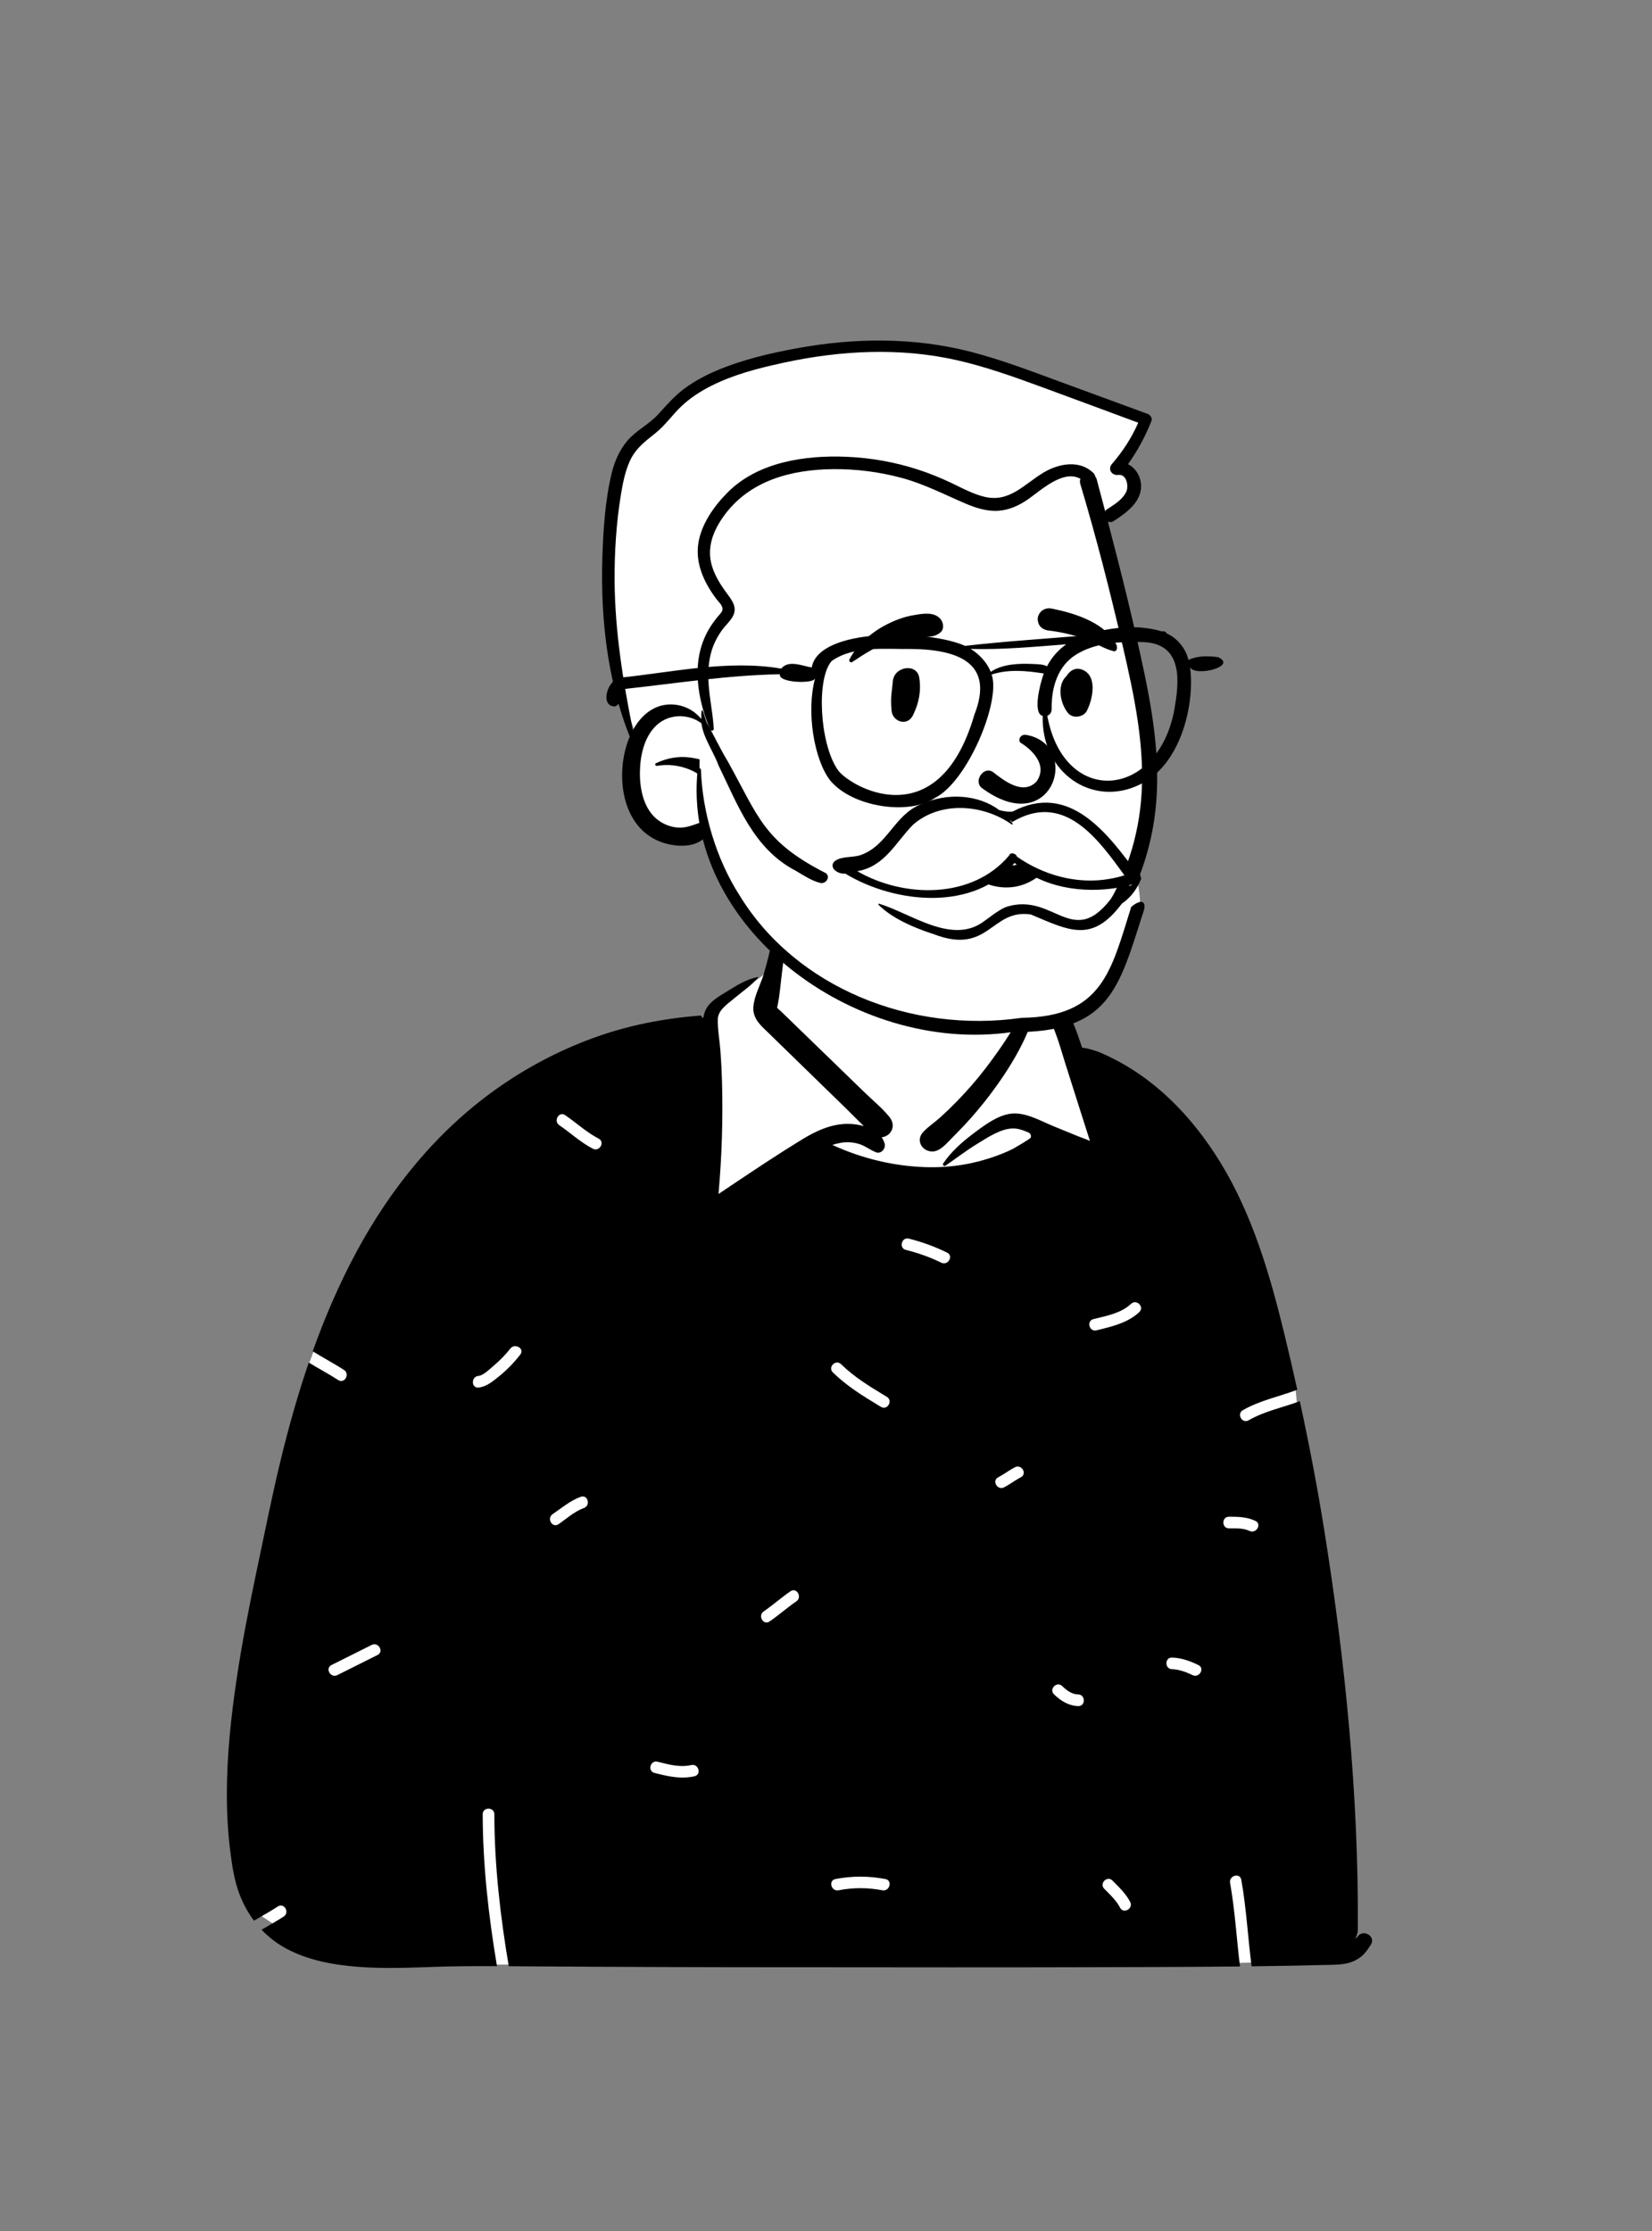 <?xml version="1.0" encoding="UTF-8"?>
<svg width="240px" height="324px" viewBox="0 0 240 324" version="1.1" xmlns="http://www.w3.org/2000/svg" xmlns:xlink="http://www.w3.org/1999/xlink">
    <rect x="0" y="0" width="240" height="324" fill="#808080" stroke="none"/>
    <!-- Generator: Sketch 62 (91390) - https://sketch.com -->
    <title>peep-99</title>
    <desc>Created with Sketch.</desc>
    <g id="Introduction" stroke="none" stroke-width="1" fill="none" fill-rule="evenodd">
        <g id="variations" transform="translate(-3486, -110)">
            <g id="images" transform="translate(126, 110)">
                <g id="a-person/bust" transform="translate(3360, 0)">
                    <g id="body/Polo-and-Sweater" transform="translate(31.056, 135.053)">
                        <path d="M20.445,149.829 C33.382,150.191 45.602,150.591 58.513,149.829 C79.174,148.55 139.808,150.855 153.136,149.829 C154.141,149.751 157.6,150.855 157.672,149.829 C158.258,142.684 158.638,70.394 156.897,65.42 C155.157,60.446 146.565,36.535 135.617,25.385 C132.565,22.373 127.919,21.207 125.353,17.726 C123.141,13.93 123.313,11.702 121.128,9.705 C120.18,8.838 117.943,8.487 116.282,7.284 C114.611,5.623 116.193,1.967 115.507,-0.346 C114.094,-6.122 108.887,-9.827 103.195,-10.7 C95.285,-12.593 86.934,-10.803 83.145,-4.587 C81.735,-2.273 82.485,0.539 80.751,4.247 C80.874,7.049 77.605,7.725 75.65,8.836 L71.769,12.76 C59.811,19.491 45.744,23.125 35.267,32.168 C26.359,41.208 17.499,51.657 13.546,63.888 C12.728,67.22 12.461,70.665 12.122,74.07 C11.154,84.023 8.459,93.682 6.139,103.376 C3.494,115.59 1.028,128.555 4.593,140.884 C5.621,143.494 18.105,149.707 20.445,149.829 Z" id="🎨-Background" fill="#FFFFFF"></path>
                        <path d="M82.46,-3.592 C82.563,-3.93 83.009,-3.835 83.043,-3.514 C83.379,-0.327 82.956,3.004 82.551,6.17 C82.356,7.698 82.244,9.288 81.948,10.795 C81.91,10.955 81.875,11.118 81.841,11.279 C81.938,11.452 82.225,11.646 82.363,11.779 L82.959,12.359 L84.154,13.517 C86.493,15.783 88.832,18.05 91.17,20.316 L94.603,23.645 C95.78,24.786 97.118,25.879 98.151,27.151 C98.711,27.842 98.837,28.69 98.286,29.429 C98.013,29.795 97.523,30.061 97.027,30.116 C97.221,30.387 97.371,30.693 97.466,31.034 C97.66,31.727 96.959,32.578 96.213,32.289 C95.366,31.963 94.667,31.38 93.805,31.101 C92.934,30.818 91.988,30.763 91.086,30.915 C90.672,30.985 90.266,31.089 89.871,31.22 C94.099,33.166 98.672,34.284 103.337,34.445 C104.288,34.477 105.237,34.464 106.181,34.4 C107.77,34.297 109.348,34.056 110.898,33.667 C112.118,33.361 113.324,32.976 114.494,32.511 C115.069,32.282 115.637,32.031 116.187,31.746 L116.235,31.717 C116.359,31.64 118.654,30.337 118.694,30.142 C118.735,29.946 118.735,29.878 118.66,29.707 C118.61,29.594 118.516,29.498 118.378,29.42 C117.669,29.116 116.934,28.834 116.159,28.829 C114.376,28.818 112.43,30.137 110.956,31.036 C109.335,32.023 107.846,33.177 106.287,34.246 C106.251,34.271 106.211,34.282 106.172,34.282 C106.008,34.282 105.856,34.079 105.961,33.92 C107.079,32.275 108.587,30.904 110.165,29.707 L110.8,29.231 C112.245,28.153 113.935,26.959 115.692,26.699 C117.845,26.382 120.093,27.724 122.013,28.51 L125.415,29.903 C126.021,30.15 126.68,30.361 127.291,30.642 L125.865,26.181 C125.153,23.95 124.443,21.719 123.74,19.485 L123.603,19.048 C122.902,16.781 122.259,14.423 121.092,12.352 C120.813,11.856 120.494,11.389 120.179,10.917 C119.852,10.429 119.729,9.89 119.318,9.455 C118.502,8.59 117.334,8.083 116.218,7.751 C115.946,7.671 116.026,7.312 116.282,7.284 C117.427,7.164 118.518,7.431 119.552,7.914 L119.982,8.119 C120.961,8.582 121.914,9.012 122.641,9.843 C124.297,11.741 125.157,14.131 125.947,16.489 L126.159,17.123 C126.454,17.025 128.463,17.638 128.715,17.784 C136.247,20.969 142.048,26.899 146.29,33.849 C150.938,41.464 153.469,50.165 155.558,58.775 C156.203,61.433 156.82,64.098 157.412,66.77 C154.773,67.786 151.968,68.317 149.497,69.749 C148.556,70.294 149.406,71.755 150.35,71.209 C152.664,69.868 155.3,69.373 157.777,68.432 C159.12,74.616 160.315,80.835 161.315,87.079 C164.39,106.245 166.331,125.723 166.208,145.15 C166.206,145.579 166.08,146.059 165.845,146.471 C165.982,146.403 166.09,146.323 166.152,146.226 C166.931,145.002 168.885,146.137 168.101,147.367 L167.987,147.545 C167.399,148.453 166.85,149.146 165.816,149.658 C164.774,150.174 163.646,150.261 162.497,150.29 C158.59,150.393 154.681,150.46 150.771,150.508 C150.235,146.324 150.017,142.1 149.278,137.94 C149.088,136.87 147.459,137.324 147.648,138.389 C148.362,142.406 148.59,146.484 149.088,150.529 C140.728,150.619 132.363,150.62 124.01,150.643 C112.689,150.676 101.37,150.653 90.05,150.646 L85.198,150.645 C72.121,150.645 59.043,150.603 45.966,150.516 L42.856,150.494 C41.618,143.198 40.776,135.84 40.761,128.426 C40.758,127.338 39.068,127.336 39.07,128.426 C39.086,135.831 39.919,143.191 41.145,150.485 C38.048,150.471 34.953,150.482 31.857,150.592 L30.281,150.648 C27.128,150.756 23.968,150.823 20.82,150.571 C17.326,150.29 13.792,149.648 10.659,148.001 C9.248,147.258 8.005,146.309 6.943,145.192 C8.023,144.564 9.117,143.961 10.163,143.277 C11.069,142.684 10.224,141.219 9.31,141.817 C8.183,142.555 6.999,143.197 5.839,143.879 C4.999,142.758 4.309,141.513 3.786,140.171 C2.96,138.051 2.641,135.77 2.364,133.526 C2.037,130.882 1.901,128.217 1.901,125.554 C1.901,119.953 2.491,114.369 3.313,108.836 C4.099,103.535 5.138,98.277 6.236,93.035 L6.387,92.321 C7.47,87.168 8.503,82.001 9.746,76.884 C10.894,72.152 12.222,67.443 13.804,62.825 C15.212,63.696 16.685,64.458 18.072,65.365 C18.984,65.963 19.832,64.499 18.925,63.905 C17.446,62.937 15.868,62.132 14.376,61.186 C16.145,56.241 18.221,51.411 20.711,46.786 C25.696,37.522 32.415,29.235 41.02,23.119 C45.327,20.058 50.053,17.554 55.016,15.732 C60.076,13.872 65.32,12.853 70.682,12.435 C70.835,12.423 70.921,12.564 70.914,12.695 L70.912,12.72 L71.123,12.754 C71.202,12.223 71.362,11.71 71.668,11.239 C72.366,10.165 73.688,9.476 74.744,8.816 L74.995,8.661 C76.251,7.881 77.578,7.114 79.04,6.84 C79.09,6.832 79.122,6.885 79.088,6.925 C78.124,8.031 76.891,8.875 75.762,9.81 L75.502,10.027 C74.566,10.798 73.26,11.673 73.225,12.961 C73.185,14.479 73.496,16.057 73.608,17.571 C73.72,19.079 73.798,20.586 73.838,22.1 C73.984,27.521 73.809,32.944 73.329,38.344 L75.45,36.924 C78.751,34.713 82.062,32.509 85.443,30.44 C87.488,29.186 89.787,28.115 92.237,28.163 C92.924,28.176 93.699,28.275 94.443,28.487 C93.642,27.728 92.875,26.921 92.092,26.158 C90.801,24.9 89.51,23.643 88.219,22.387 L84.497,18.76 L80.774,15.134 C79.621,14.007 78.268,12.97 78.391,11.194 C78.49,9.778 79.21,8.368 79.703,7.003 C79.772,6.807 79.836,6.612 79.895,6.42 C80.888,3.118 81.452,-0.303 82.46,-3.592 Z M130.563,138.054 C129.794,137.283 128.598,138.478 129.369,139.249 L129.776,139.655 C130.456,140.334 131.13,141.034 131.601,141.873 L131.67,142 C132.178,142.963 133.637,142.109 133.13,141.146 C132.502,139.956 131.504,138.996 130.563,138.054 Z M97.578,137.836 C95.127,137.368 92.765,137.368 90.314,137.836 C89.247,138.04 89.699,139.67 90.763,139.467 C92.907,139.057 94.985,139.057 97.128,139.467 C98.191,139.67 98.647,138.041 97.578,137.836 Z M64.478,120.793 C63.423,120.526 62.973,122.156 64.029,122.423 L64.549,122.554 C66.315,122.991 67.998,123.316 69.832,122.911 C70.88,122.679 70.457,121.088 69.425,121.272 L69.383,121.28 C67.685,121.655 66.121,121.209 64.478,120.793 Z M123.262,109.811 C122.482,109.052 121.285,110.246 122.067,111.006 C123.043,111.955 124.192,112.676 125.585,112.715 C126.657,112.745 126.672,111.104 125.633,111.026 L125.585,111.024 C124.652,110.998 123.908,110.439 123.262,109.811 Z M23.792,105.295 C24.765,104.808 23.91,103.349 22.939,103.835 L17.098,106.757 L17.098,106.757 C16.125,107.243 16.98,108.703 17.951,108.217 L23.792,105.295 L23.792,105.295 Z M139.214,105.668 C138.126,105.637 138.127,107.328 139.214,107.358 C140.237,107.387 141.284,107.774 142.195,108.217 C143.17,108.69 144.028,107.233 143.048,106.757 C141.858,106.178 140.551,105.705 139.214,105.668 Z M84.637,97.504 C85.532,96.896 84.687,95.43 83.784,96.044 C82.552,96.881 81.436,97.871 80.223,98.734 L79.89,98.966 C78.996,99.574 79.84,101.039 80.743,100.426 C82.087,99.512 83.293,98.417 84.637,97.504 Z M147.489,85.215 C146.402,85.215 146.4,86.906 147.489,86.906 L147.696,86.906 C148.593,86.901 149.54,86.876 150.374,87.235 L150.47,87.278 C151.449,87.739 152.308,86.282 151.323,85.818 C150.099,85.241 148.82,85.216 147.489,85.215 Z M53.627,84.008 L53.769,83.954 C54.786,83.589 54.347,81.955 53.32,82.324 C51.772,82.881 50.567,83.932 49.224,84.844 C48.329,85.452 49.174,86.917 50.077,86.304 C51.234,85.518 52.311,84.522 53.627,84.008 L53.627,84.008 Z M117.022,79.609 L117.25,79.487 C118.218,78.989 117.363,77.529 116.397,78.027 C115.63,78.422 114.944,78.947 114.191,79.365 L113.963,79.488 C112.996,79.986 113.85,81.445 114.816,80.948 C115.583,80.553 116.27,80.027 117.022,79.609 L117.022,79.609 Z M91.31,63.232 L91.136,63.064 C90.358,62.302 89.162,63.496 89.941,64.259 C91.886,66.163 94.185,67.609 96.505,69.007 L96.927,69.261 C97.862,69.822 98.712,68.361 97.78,67.801 L97.161,67.428 C95.098,66.184 93.06,64.9 91.31,63.232 L91.31,63.232 Z M44.539,61.653 C45.195,60.802 43.769,59.969 43.103,60.77 L43.08,60.8 C42.398,61.686 41.588,62.488 40.742,63.22 L40.583,63.356 C40.079,63.785 39.163,64.703 38.455,64.764 C37.379,64.855 37.37,66.547 38.455,66.454 C39.55,66.361 40.492,65.59 41.319,64.93 C42.523,63.969 43.6,62.873 44.539,61.653 Z M134.458,55.494 C135.243,54.756 134.083,53.581 133.29,54.273 L133.263,54.298 C131.795,55.678 129.684,56.048 127.794,56.515 C126.739,56.777 127.186,58.408 128.244,58.146 L129.104,57.933 C131.035,57.451 132.973,56.89 134.458,55.494 Z M100.985,44.829 C99.931,44.561 99.481,46.191 100.536,46.459 C102.329,46.915 104.027,47.504 105.688,48.322 C106.661,48.8 107.518,47.343 106.541,46.862 C104.754,45.982 102.915,45.32 100.985,44.829 Z M118.251,9.186 C118.225,9.11 118.306,9.024 118.384,9.051 C120.28,9.758 119.272,12.243 118.683,13.731 L118.576,14.003 C117.653,16.387 116.362,18.708 114.955,20.842 C113.482,23.076 111.847,25.215 110.077,27.223 C109.309,28.095 108.512,28.941 107.689,29.763 L107.379,30.07 C106.547,30.888 105.473,32.325 104.182,32.166 C102.792,31.999 102.017,30.514 103.031,29.385 C103.747,28.586 104.74,27.95 105.541,27.223 C106.335,26.504 107.104,25.763 107.854,25 C109.388,23.433 110.842,21.779 112.171,20.035 C113.456,18.349 114.686,16.616 115.804,14.814 L116.026,14.453 C116.877,13.052 118.842,10.991 118.251,9.186 Z M51.051,26.897 C50.15,26.281 49.304,27.746 50.198,28.357 C51.841,29.48 53.287,30.842 55.065,31.766 C56.018,32.26 56.865,30.842 55.952,30.324 L55.918,30.306 C54.141,29.382 52.693,28.02 51.051,26.897 Z" id="🖍-Ink" fill="#000000"></path>
                    </g>
                    <g id="head/Gray-Short" transform="translate(78.592, 38.043)">
                        <path d="M60.72,107.677 C56.031,107.704 52.045,106.373 49.004,104.171 C45.21,102.817 40.632,100.729 37.852,98.537 C36.767,98.814 35.47,97.662 34.64,97.054 C29.48,93.199 25.429,87.556 24.229,81.904 C22.376,84.244 19.74,84.341 17.214,83.178 C11.92,80.175 12.118,73.85 14.024,69.125 C10.017,60.13 7.239,36.386 13.356,26.803 C14.607,25.369 16.444,24.512 17.765,23.041 C18.942,21.757 20.061,20.443 21.429,19.427 C25.605,16.248 32.798,14.555 37.301,13.759 C56.1,9.693 70.544,17.001 87.572,23.165 C86.592,25.617 85.237,27.853 83.683,29.938 C87.91,31.516 85.969,35.065 82.689,36.865 L80.736,35.915 C83.78,46.809 90.785,73.901 87.763,82.601 C85.352,96.173 74.775,107.775 60.72,107.677" id="🎨-Background" fill="#FFFFFF"></path>
                        <path d="M37.126,12.546 C45.587,10.99 54.272,10.911 62.63,13.098 C66.893,14.214 71.019,15.78 75.149,17.301 C79.465,18.891 83.785,20.471 88.103,22.055 C88.49,22.198 88.865,22.642 88.689,23.088 C87.804,25.33 86.672,27.425 85.28,29.371 C86.394,29.925 87.156,31.135 87.182,32.501 C87.229,34.889 84.998,36.462 83.216,37.62 C82.907,37.821 82.605,37.818 82.357,37.697 C84.261,44.96 86.086,52.247 87.631,59.593 L87.734,60.088 C89.272,67.518 90.271,75.1 88.817,82.628 C87.57,89.081 84.678,95.31 80.153,100.117 C75.735,104.811 69.807,107.766 63.393,108.425 C57.443,109.036 50.355,107.658 46.382,102.814 C46.154,102.536 46.438,102.11 46.778,102.301 L47.152,102.509 C49.965,104.064 52.888,105.385 56.075,105.953 C59.366,106.538 62.716,106.472 65.978,105.729 C78.512,102.872 86.012,90.674 87.156,78.472 C87.88,70.74 86.207,63.055 84.468,55.568 C82.651,47.739 80.664,39.95 78.355,32.251 C78.269,31.963 78.285,31.706 78.371,31.488 C75.825,30.091 72.627,33.19 70.704,34.506 C69.412,35.391 68.001,36.034 66.42,36.134 C64.762,36.239 63.139,35.715 61.634,35.07 C58.555,33.751 55.669,32.241 52.411,31.364 C49.163,30.49 45.809,30.059 42.444,30.09 C36.369,30.145 30.296,31.738 26.579,36.869 C25.024,39.015 24.043,41.482 24.831,44.121 C25.252,45.534 26.044,46.818 26.913,47.998 L27.2,48.386 C27.94,49.392 28.549,50.378 27.787,51.616 C27.362,52.307 26.723,52.866 26.254,53.53 C25.836,54.12 25.467,54.756 25.177,55.419 C24.61,56.715 24.367,58.108 24.317,59.514 C24.216,62.316 24.945,65.015 25.103,67.796 C25.122,68.14 24.668,68.131 24.558,67.87 C23.289,64.86 22.459,61.269 22.849,57.99 C23.034,56.432 23.502,54.932 24.265,53.559 C24.703,52.769 25.237,52.039 25.82,51.351 L26.027,51.113 C26.302,50.794 26.508,50.493 26.282,50.008 C26.092,49.599 25.666,49.203 25.394,48.835 C23.714,46.56 22.438,43.853 22.846,40.962 C23.247,38.121 25.121,35.481 27.1,33.488 C31.516,29.041 38.367,28.048 44.356,28.293 C47.872,28.436 51.383,29.056 54.731,30.139 C56.383,30.674 57.998,31.324 59.566,32.069 L59.916,32.237 C61.372,32.943 62.817,33.71 64.397,34.098 C68.041,34.993 70.166,32.303 72.987,30.6 L73.126,30.518 C75.305,29.255 78.265,28.734 80.234,30.626 C80.394,30.781 80.479,30.95 80.504,31.117 C80.609,31.243 80.692,31.401 80.743,31.593 C81.149,33.12 81.554,34.647 81.957,36.176 C82.026,36.084 82.114,35.999 82.227,35.926 L82.715,35.611 C83.628,35.018 84.599,34.326 85.045,33.339 C85.402,32.55 85.084,30.816 83.923,30.922 L83.87,30.928 C82.944,31.054 82.284,30.104 82.947,29.341 C84.512,27.535 85.813,25.531 86.772,23.346 L80.253,20.933 C78.08,20.129 75.906,19.327 73.731,18.527 L72.541,18.089 C68.57,16.632 64.576,15.209 60.447,14.271 C52.216,12.402 43.632,12.837 35.423,14.597 L34.93,14.704 C31.476,15.457 27.977,16.372 24.808,17.956 C23.23,18.744 21.732,19.704 20.444,20.915 C19.119,22.162 18.089,23.684 16.664,24.832 L15.887,25.455 C14.678,26.429 13.598,27.385 12.916,28.894 C12.219,30.438 11.883,32.143 11.612,33.805 C10.938,37.924 10.672,42.109 10.697,46.281 C10.742,53.633 11.912,60.827 13.351,68.002 C14.363,66.155 15.948,64.594 18.123,64.308 C20.468,64 22.773,65.182 23.884,67.272 C23.927,67.352 23.826,67.431 23.76,67.368 C21.851,65.569 18.733,65.468 16.79,67.281 C14.956,68.992 14.391,71.778 14.372,74.184 C14.352,76.66 14.964,79.602 17.111,81.132 C17.999,81.764 19.083,82.142 20.175,82.153 C21.312,82.164 22.389,81.659 23.453,81.313 C24.26,81.05 24.754,81.971 24.459,82.622 C24.402,82.749 24.338,82.867 24.269,82.98 L24.847,83.93 C26.579,86.773 28.345,89.562 30.657,92.006 C31.988,93.413 33.4,94.741 34.95,95.904 L35.172,96.07 C35.74,96.486 36.581,97.341 37.32,97.369 C37.944,97.394 38.287,97.075 38.723,97.72 C38.908,97.993 38.893,98.411 38.723,98.685 C37.61,100.485 35.333,98.732 34.157,97.829 L34.015,97.721 C32.358,96.456 30.787,95.057 29.406,93.492 C26.928,90.684 24.712,87.349 23.696,83.697 C21.978,85.311 18.742,84.892 16.778,83.961 C11.555,81.483 10.859,74.154 12.739,69.319 C12.788,69.191 12.842,69.064 12.897,68.937 C9.638,60.765 8.641,51.675 8.917,42.942 C9.046,38.883 9.32,34.624 10.277,30.665 C10.693,28.943 11.414,27.301 12.569,25.945 C13.842,24.451 15.677,23.603 17.002,22.155 L17.294,21.835 C18.408,20.609 19.469,19.409 20.814,18.407 C22.285,17.311 23.908,16.455 25.594,15.743 C29.265,14.193 33.217,13.265 37.126,12.546 Z M16.698,72.801 C18.241,72.064 19.955,71.736 21.657,71.967 L21.831,71.992 C23.303,72.211 25.793,72.822 26.078,74.468 C26.176,75.027 25.839,75.64 25.2,75.621 C24.398,75.599 23.98,75.193 23.374,74.739 C22.79,74.302 22.152,73.932 21.471,73.668 C19.987,73.093 18.428,72.906 16.859,73.181 C16.643,73.219 16.471,72.909 16.698,72.801 Z" id="🖍-Ink" fill="#000000"></path>
                    </g>
                    <g id="face/Smiling" transform="translate(112.183, 77.354)" fill="#000000">
                        <path d="M30.969,50.92 C29.549,50.34 28.282,49.373 27.355,48.138 C27.033,47.709 26.95,47.256 27.017,46.841 C27.093,46.375 27.369,45.952 27.745,45.669 C28.122,45.384 28.594,45.244 29.05,45.316 C29.447,45.378 29.841,45.595 30.154,46.045 L30.219,46.135 C30.77,46.881 31.487,47.492 32.305,47.886 C33.093,48.266 33.975,48.444 34.887,48.341 C36.624,48.144 37.822,47.204 39.095,45.928 C39.253,45.767 39.41,45.6 39.569,45.432 C39.669,45.278 39.808,45.18 39.963,45.128 C40.134,45.071 40.328,45.074 40.506,45.136 C40.677,45.196 40.83,45.309 40.933,45.46 C41.03,45.604 41.085,45.781 41.068,45.984 C40.951,47.307 40.26,48.488 39.278,49.415 C38.187,50.444 36.741,51.157 35.38,51.407 C33.881,51.682 32.353,51.485 30.969,50.92 L30.969,50.92 Z M36.088,30.512 C37.683,31.482 40.114,33.744 38.397,36.149 C36.377,38.27 33.469,35.838 32.035,34.739 C30.706,33.887 29.213,36.078 30.446,37.074 C40.803,44.745 45.006,30.766 36.894,29.371 C36.001,29.218 35.67,30.212 36.088,30.512 Z M17.527,21.589 C17.704,19.4 21.036,18.903 21.367,21.069 C21.664,23.009 21.315,24.791 20.441,26.538 C19.607,28.207 17.509,27.428 17.35,25.909 C17.137,23.872 17.418,22.95 17.527,21.589 Z M42.893,20.62 C43.358,20.011 44.028,19.595 44.832,19.83 C47.343,20.564 46.603,24.13 45.721,25.866 C45.242,26.809 43.693,27.048 42.993,26.218 C41.852,24.864 41.306,22.161 42.756,20.828 C42.796,20.759 42.839,20.69 42.893,20.62 Z M20.406,12.011 L20.803,11.942 C22.03,11.729 23.555,11.525 24.423,12.512 C24.884,13.036 25.042,14.008 24.423,14.509 C23.335,15.39 22.131,15.049 20.827,15.123 C19.752,15.185 18.719,15.363 17.683,15.659 C15.412,16.309 13.561,17.494 11.621,18.796 C11.366,18.967 11.107,18.641 11.228,18.403 C12.348,16.209 14.518,14.406 16.692,13.307 C17.853,12.721 19.122,12.234 20.406,12.011 Z M40.604,11.028 L40.908,11.09 C44.211,11.781 48.504,13.161 50.068,16.407 C50.128,16.866 50.065,16.965 50.013,17.029 L49.996,17.05 C49.954,17.105 49.92,17.181 49.722,17.243 C49.666,17.23 49.611,17.216 49.554,17.202 C48.837,17.014 48.27,16.755 47.721,16.486 L47.125,16.192 C46.434,15.853 45.737,15.527 44.998,15.286 C43.422,14.771 41.8,14.409 40.153,14.215 C39.797,14.173 39.453,14.053 39.182,13.846 C38.924,13.65 38.728,13.379 38.638,13.018 C38.522,12.551 38.555,12.198 38.806,11.777 C38.994,11.46 39.263,11.241 39.573,11.115 C39.888,10.987 40.247,10.957 40.604,11.028 Z" id="🖍-Ink"></path>
                    </g>
                    <g id="facial-hair/Full-4" transform="translate(104.577, 109.479)">
                        <path d="M-2.445,-3.433 C-0.951,-3.433 -0.34,0.044 -0.34,0.044 C3.458,6.595 7.113,13.128 13.636,17.635 C20.876,20.538 27.998,25.481 36.248,26.023 C39.967,25.632 41.058,22.227 45.651,23.425 C48.582,24.137 51.872,25.542 54.582,23.513 C56.872,22.016 58.483,19.747 60.459,17.913 C60.559,17.582 61.215,21.074 61.017,22.255 L60.864,22.925 C59.641,28.33 58.404,34.69 52.931,37.661 C51.263,38.54 48.924,39.388 47.074,38.892 C37.297,40.452 26.692,39.311 18.126,34.432 C15.111,33.648 12.868,31.242 10.493,29.425 C4.685,24.336 -1.971,17.889 -2.591,10.158 C-3.212,2.426 -2.935,-3.433 -2.445,-3.433 Z M27.096,11.833 C30.424,6.487 37.035,7.355 42.18,9.791 C45.022,7.86 48.771,8.216 51.854,9.575 L51.854,9.577 C54.694,11.132 56.845,13.684 58.823,16.125 C59.304,16.774 59.495,17.645 58.818,17.965 C55.631,20.593 49.009,19.051 46.004,17.097 C43.836,16.922 44.311,13.842 41.808,15.998 C40.138,17.568 38.041,18.542 35.762,19.119 C30.667,20.869 25.976,20.578 21.538,17.85 C20.968,17.795 18.629,16.472 19.46,16.001 C20.364,16.245 25.371,13.37 27.096,11.833 Z" id="🎨-Background" fill="#FFFFFF"></path>
                        <path d="M-3.223,2.314 C-3.189,2.033 -2.752,2.019 -2.743,2.314 C-2.54,8.499 -0.527,15.281 2.878,20.576 C11.062,33.944 27.765,40.64 43.841,38.339 C55.589,38.18 56.844,31.52 59.765,22.221 C61.28,20.976 62.025,21.422 61.554,22.882 C57.934,34.103 56.695,40.539 42.372,40.417 C19.374,43.701 -5.566,24.889 -3.223,2.314 Z M29.268,7.302 C33.02,5.626 37.485,5.862 40.619,8.18 L40.84,8.23 C41.389,8.353 41.915,8.446 42.532,8.383 C50.826,4.016 56.362,11.633 60.614,17.336 C60.935,17.347 61.196,17.598 61.109,17.893 L61.246,18.039 C60.71,19.476 59.742,20.863 58.419,21.735 C54.08,27.514 50.84,25.708 45.187,23.328 C39.374,22.458 39.139,29.312 31.03,26.172 L30.724,26.072 C28.056,25.191 24.994,23.854 23.054,21.922 C22.991,21.859 23.053,21.737 23.15,21.768 C27.65,23.126 33.436,27.557 38.016,24.571 C39.174,23.794 40.214,22.85 41.508,22.265 C48.898,19.792 51.495,29.56 57.961,19.418 C52.696,20.336 46.761,19.424 42.825,15.837 C36.942,22.926 25.491,21.79 18.21,17.387 C17.215,17.531 15.741,16.545 16.658,15.607 C17.661,14.81 19.248,15.123 20.481,14.69 C24.417,13.289 25.347,8.824 29.268,7.302 Z M42.422,10.266 C38.263,7.307 32.044,6.808 28.064,10.299 C25.579,12.796 23.966,16.38 19.96,17.041 C26.84,21.003 36.727,21.069 42.026,14.765 C42.192,14.22 43.054,14.455 43.159,14.929 C46.952,17.577 51.805,18.984 56.53,18.172 C57.292,18.047 58.044,17.869 58.777,17.641 L58.08,16.682 C54.372,11.606 49.601,5.695 42.528,9.87 C42.368,9.951 42.301,9.744 42.281,9.637 L42.194,9.701 C42.256,9.832 42.778,10.264 42.422,10.266 Z M59.451,19.08 C59.485,19.111 59.514,19.145 59.538,19.18 C59.655,19.12 59.775,19.058 59.899,18.999 L59.866,18.974 C59.732,19.012 59.593,19.047 59.451,19.08 Z M-2.687,-5.361 L-2.689,-5.564 C-2.689,-7.606 -2.14,-5.032 -1.894,-4.526 C-0.835,-2.619 0.05,-0.732 1.172,1.127 C5.669,9.222 6.366,12.73 15.428,17.341 C16.101,17.918 15.394,18.953 14.558,18.74 C13.307,18.422 12.127,17.625 11.037,16.982 C4.866,13.798 2.564,7.303 -0.205,1.65 C-1.018,-0.592 -2.893,-2.984 -2.687,-5.361 Z" id="🖍-Ink" fill="#000000"></path>
                    </g>
                    <g id="accessories/Glasses" transform="translate(88.521, 88.978)" fill="#000000">
                        <path d="M82.202,13.375 C80.188,27.005 66.127,28.512 63.629,14.981 C64.03,14.805 64.318,14.459 64.258,13.788 C64.244,10.839 65.159,7.723 67.818,6.083 C70.566,4.391 73.781,4.223 76.961,4.266 C83.029,4.121 82.902,9.195 82.202,13.375 M61.428,7.447 C59.523,7.367 57.114,7.434 55.408,8.595 C54.939,7.331 53.721,5.982 52.489,5.261 C57.066,5.395 61.777,4.944 66.387,4.594 C65.284,5.347 64.257,6.478 63.589,7.785 C62.97,7.455 62.083,7.485 61.428,7.447 M53.034,14.82 C47.753,33.003 34.572,25.078 33.135,22.748 C30.543,18.891 30.055,9.517 32.313,7.011 C35.545,4.744 40.12,5.327 43.938,5.272 C50.953,5.366 55.934,7.466 53.034,14.82 M88.437,6.456 C87.003,6.269 85.469,6.231 84.135,6.863 C83.725,5.116 82.435,3.656 80.98,3.014 C80.803,2.793 80.83,2.674 80.228,2.707 C76.532,1.596 72.396,2.184 68.844,3.324 C63.234,3.796 57.349,4.169 51.692,4.82 C46.393,2.439 30.402,2.09 29.408,7.958 C28.158,7.771 26.029,6.787 24.979,8.122 C17.273,6.815 9.312,8.631 1.573,9.44 C-0.375,9.799 -1.378,13.666 0.833,13.613 C2.076,13.276 0.795,11.205 2.469,11.049 C9.935,10.234 17.238,9.076 24.781,8.941 C24.519,10.244 29.77,10.329 29.848,9.568 C29.859,9.573 29.871,9.577 29.882,9.582 C28.585,14.42 29.756,21.382 32.101,24.382 C35.386,28.31 43.635,29.437 47.293,26.91 C52.011,24.577 56.92,12.868 55.541,8.978 C58.043,8.185 60.517,8.423 63.114,8.827 C62.519,10.507 61.493,14.643 62.97,15.001 C62.699,23.212 70.168,28.336 77.054,24.967 C83.014,22.168 85.099,13.309 84.37,7.932 C85.112,9.366 91.341,7.804 88.437,6.456" id="🖍-Ink"></path>
                    </g>
                </g>
            </g>
        </g>
    </g>
</svg>